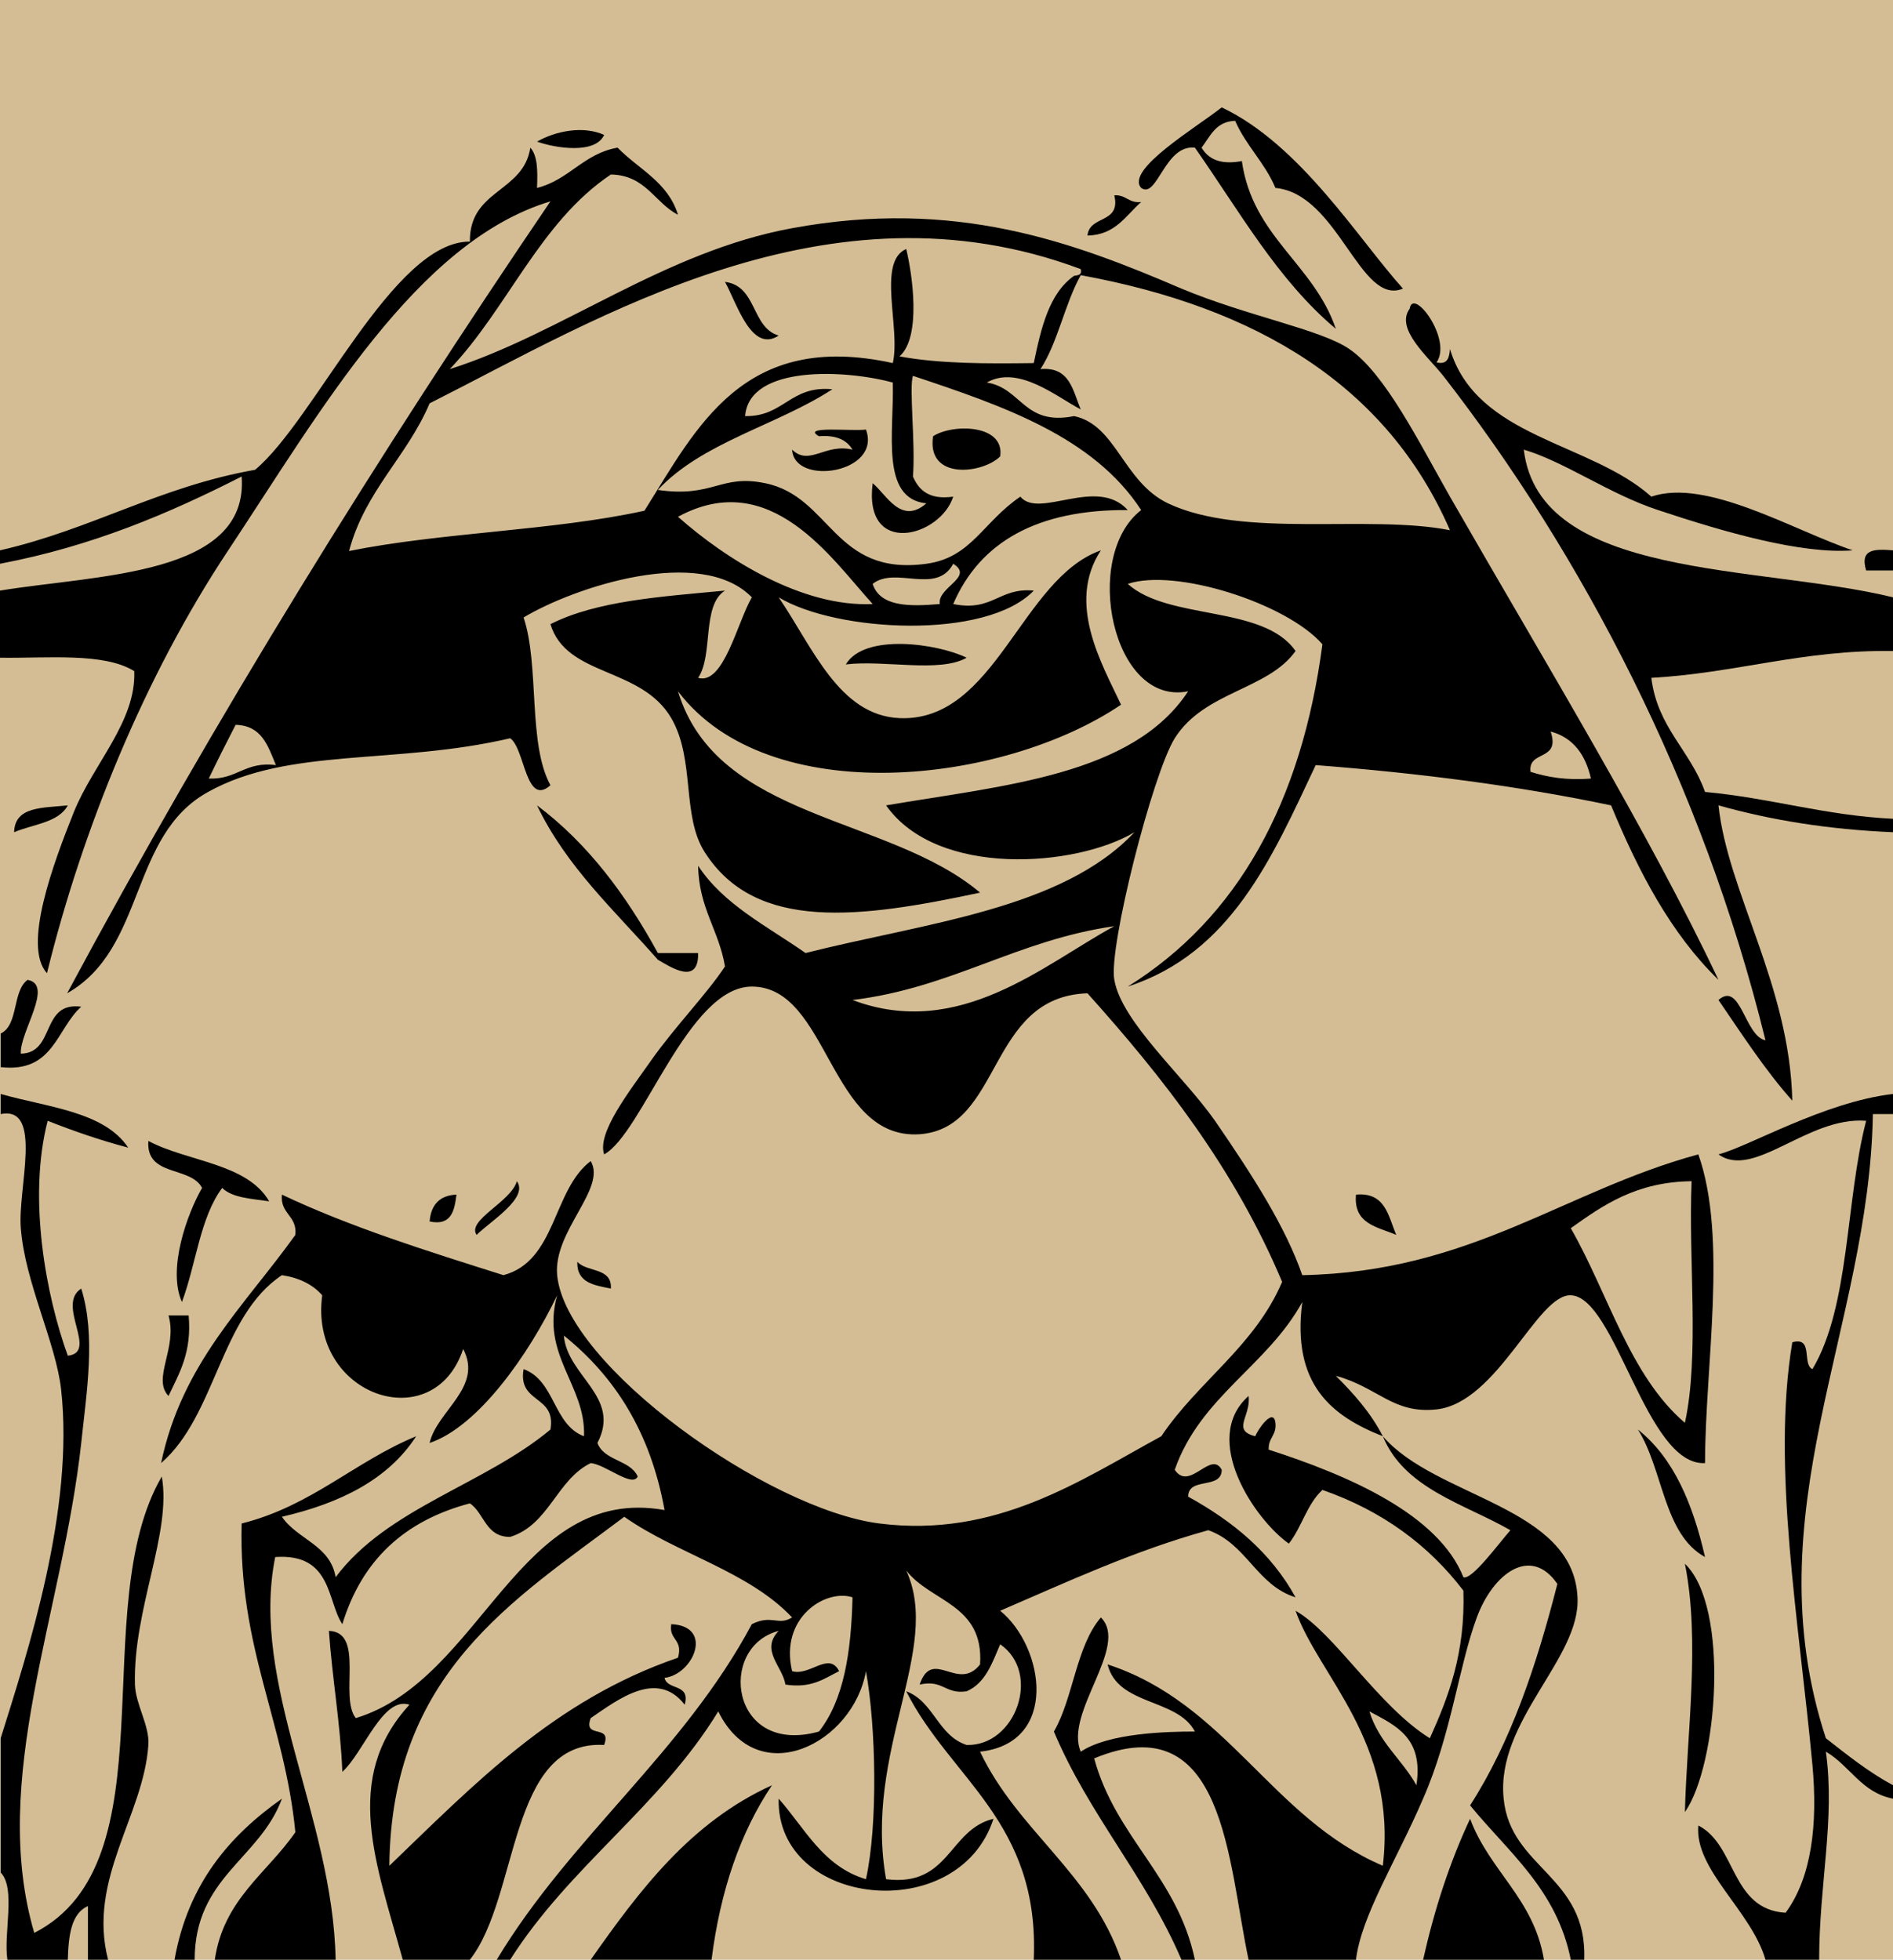 <?xml version="1.0" encoding="utf-8"?>
<!DOCTYPE svg PUBLIC "-//W3C//DTD SVG 1.1//EN" "http://www.w3.org/Graphics/SVG/1.1/DTD/svg11.dtd">
<svg version="1.1" id="Layer_1" xmlns="http://www.w3.org/2000/svg" xmlns:xlink="http://www.w3.org/1999/xlink" x="0px" y="0px"
	 width="141px" height="146px" viewBox="0 0 141 146" enable-background="new 0 0 141 146" xml:space="preserve">
<rect fill="#D4BD94" width="141" height="146"/>
<g id="XMLID_1_">
	<g>
		<path d="M141,133c0,0.35,0,0.65,0,1c-2.35-0.45-3.199-2.45-5-3.5c0.7,5.05-0.5,9.85-0.5,15.5c-1.35,0-2.648,0-4,0
			c-1.05-3.65-5.3-6.7-5-10c2.852,1.449,2.4,6.25,6.5,6.5c1.95-2.65,2.4-6.6,2-11c-1-10.7-3.05-22.25-1.5-31.5
			c1.602-0.45,0.7,1.65,1.5,2c2.801-4.7,2.45-12.551,4-18.5c-4.35-0.35-8.35,4.4-11,2.5c2.2-0.551,7.852-3.9,13-4.5c0,0.5,0,1,0,1.5
			c-0.5,0-1,0-1.5,0c-0.25,15.9-9,29.699-3.5,46.5C137.602,130.75,139.15,132,141,133z"/>
		<path d="M141,61c0,0.35,0,0.65,0,1c-4.8-0.2-9.1-0.9-13-2c0.7,6.5,5.301,13.4,5.5,22c-2.05-2.301-3.75-4.95-5.5-7.5
			c1.65-1.45,1.95,2.699,3.5,3c-4.699-19.15-13.699-36.25-24-49.5c-1.148-1.45-3.6-3.5-2.5-5c0.25-1.65,3.2,2.3,2,4
			c0.852,0.2,0.95-0.4,1-1c2,6.65,10.4,6.9,15,11c4.102-1.4,10.551,2.5,15,4c-3.8,0.3-9.55-1.35-14.5-3c-3.648-1.2-6.949-3.6-10-4.5
			c1.15,9.7,17.45,8.55,27.5,11c0,1.35,0,2.65,0,4c-6.75-0.1-11.699,1.65-18,2c0.45,3.7,2.9,5.4,4,8.5
			C131.9,59.45,135.9,60.75,141,61z"/>
		<path d="M141,41c0,0.5,0,1,0,1.5c-0.648,0-1.35,0-2,0C138.5,40.85,139.7,40.9,141,41z"/>
		<path d="M126.5,86c2.2,6.199,0.5,15.8,0.5,23c-4.398,0.25-6.648-12.4-10-12.5c-2.5-0.1-5.449,8-10,8.5
			c-3.25,0.35-4.35-1.65-7.5-2.5c1.352,1.35,2.602,2.75,3.5,4.5c-3.8-1.5-6.8-3.85-6-10c-2.6,4.75-7.6,7.05-9.5,12.5
			c1.102,1.65,2.7-1.5,3.5,0c0,1.5-2.5,0.5-2.5,2c3.352,1.85,6.15,4.15,8,7.5c-2.898-0.9-3.648-4-6.5-5c-5.6,1.55-10.5,3.85-15.5,6
			c3.301,2.699,4.4,9.85-1.5,10.5c2.801,5.9,8.301,9.05,10.5,15.5c-2.148,0-4.35,0-6.5,0c0.45-10.301-6.199-13.45-9.5-20
			c2.051,0.75,2.351,3.3,4.5,4c3.65,0.1,5.602-5.35,2.5-7.5c-0.6,1.4-1.1,2.9-2.5,3.5c-1.6,0.25-1.75-0.9-3.5-0.5
			c0.95-2.801,2.852,0.6,4.5-1.5c0.301-4.5-3.699-4.65-5.5-7c2.7,5.85-3.199,13.449-1.5,23c4.75,0.6,4.65-3.7,8-4.5
			c-2.6,8.05-16.199,6.6-16-1.5c1.95,2.199,3.301,5.05,6.5,6c0.9-4.051,0.75-11.4,0-15.5c-0.949,5.4-8.05,9-11,3
			c-4.3,7.05-11.1,11.55-15.5,18.5c-0.35,0-0.649,0-1,0c5.5-9.15,13.9-15.45,19-25c1.5-0.75,1.95,0.15,3-0.5
			c-3.25-3.45-8.6-4.75-12.5-7.5c-8.3,6.25-17.35,11.65-17.5,26c6.301-6.051,12.301-12.35,21.5-15.5c0.4-1.4-0.699-1.301-0.5-2.5
			c3.2,0.15,1.65,3.75-0.5,4c0.2,0.949,1.95,0.4,1.5,2c-2.05-2.65-4.949-0.4-7,1c-0.6,1.6,1.601,0.4,1,2c-7.149-0.4-6.3,11.3-10,16
			c-1.649,0-3.35,0-5,0c-1.949-7.1-4.55-13.5,0.5-19c-2-0.65-3.399,3.55-5,5c-0.149-3.65-0.75-6.9-1-10.5c2.7,0.1,0.75,4.9,2,6.5
			c9.4-2.85,12.101-17.45,23-15.5c-1.05-5.801-3.699-9.95-7.5-13c0.25,3.05,4.301,4.55,2.5,8c0.5,1.35,2.45,1.25,3,2.5
			c-0.399,0.85-2.399-0.9-3.5-1c-2.55,1.25-3.1,4.6-6,5.5c-1.85,0-1.899-1.75-3-2.5c-4.899,1.3-8.05,4.25-9.5,9
			c-1.149-1.7-0.75-5.301-5-5c-1.899,9.449,4.301,19.35,4.5,30c-3,0-6,0-9,0c0.65-4.5,3.9-6.45,6-9.5c-0.8-8.2-4.25-13.75-4-23
			c5.2-1.301,8.4-4.6,13-6.5c-2.1,3.25-5.699,5-10,6c1.15,1.699,3.601,2.1,4,4.5c3.851-5.15,11.101-6.9,16-11
			c0.45-2.6-2.449-1.9-2-4.5c2.351,0.85,2.2,4.15,4.5,5c0.15-3.801-3.25-6.051-2-10.5c-2.1,4.4-5.899,9.8-9.5,11
			c0.551-2.4,4-4.15,2.5-7c-2.199,6.65-11.5,3.5-10.5-4c-0.699-0.801-1.699-1.301-3-1.5c-4.6,3.05-4.899,10.449-9,14
			c1.551-7.45,6.25-11.75,10-17c0.15-1.45-1.149-1.551-1-3c5.051,2.4,10.801,4.199,16.5,6c3.95-1.051,3.65-6.35,6.5-8.5
			c1.2,2.05-2.8,5.199-2.5,8.5c0.65,6.75,15.7,17.449,24,18.5c8.7,1.1,14.95-3.2,21-6.5c2.75-4.1,6.95-6.7,9-11.5
			C91.95,87.05,86.65,80.3,81,74c-7.5,0.25-6.3,10.05-12.5,10.5c-6.75,0.449-6.75-11-12.5-11c-4.75,0-8.149,10.949-11,12.5
			c-0.55-1.6,1.851-4.65,3.5-7c1.801-2.551,4.15-4.95,5.5-7c-0.449-2.7-1.949-4.35-2-7.5c1.9,2.9,5.15,4.5,8,6.5
			c8.9-2.25,19.102-3.25,24.5-9c-4.35,2.6-14.699,3.4-18.5-2c8.852-1.5,18.4-2.25,22.5-8.5C82.852,52.65,80.551,41.45,85,38
			c-3.55-5.45-10.25-7.75-17-10c-0.3,0.85,0.2,5.1,0,7.5c0.45,1.05,1.25,1.75,3,1.5c-0.949,3-6.699,4.55-6-1c1,0.8,2.101,3.15,4,1.5
			c-3.449-0.35-2.399-5.3-2.5-9c-3.449-0.95-10.699-1.35-11,2.5c2.9,0.05,3.351-2.3,6.5-2c-4.149,2.7-9.699,3.95-13,7.5
			c4.15,0.6,4.65-1.2,8-0.5c4.9,1,5.101,6.95,12,6c3.352-0.45,4.2-3.1,7-5c1.4,1.7,5.7-1.55,8,1c-6.699-0.05-11,2.35-13,7
			c2.95,0.6,3.4-1.25,6-1c-3.55,3.7-14.699,3.1-19,0.5c2.551,3.75,4.5,8.8,9,9c7.15,0.3,9.051-10.4,15-12.5
			c-2.6,3.95,0.102,8.5,1.5,11.5c-8.8,5.95-26.25,7.9-33-1c2.9,9.6,15.7,9.25,22.5,15c-8.898,1.9-16.699,2.95-20.5-3
			c-1.75-2.7-0.699-6.9-2.5-10c-2.25-3.85-7.8-3.05-9-7c3.45-1.75,8.25-2.05,13-2.5c-1.75,1.1-0.85,4.8-2,6.5c1.9,0.55,2.9-4.1,4-6
			c-3.8-3.9-13.25-0.75-17,1.5c1.2,3.6,0.301,9.4,2,12.5c-1.85,1.65-1.899-2.75-3-3.5c-8.55,2-16.5,0.65-22.5,4
			C9.601,62.25,10.9,70.65,5,74c11.051-20.6,23.2-40.15,36-59c-9.949,3-17.1,15.6-24,26C10.75,50.4,6.101,61.9,3.5,72.5
			c-1.85-2,0.5-8.25,2-12c1.45-3.6,4.65-6.75,4.5-10.5c-2.25-1.4-6.399-0.95-10-1c0-1.65,0-3.35,0-5c7.301-1.2,18.551-1.1,18-8.5
			C12.601,38.25,6.851,40.7,0,42c0-0.35,0-0.65,0-1c6.801-1.55,11.9-4.75,19-6c4.45-3.7,10.301-17.05,16-17c-0.05-3.9,4-3.65,4.5-7
			c0.551,0.6,0.551,1.75,0.5,3c2.4-0.6,3.45-2.55,6-3c1.551,1.6,3.75,2.55,4.5,5c-1.75-0.9-2.399-2.95-5-3
			c-5.3,3.55-7.699,10-12,14.5C41.851,24.85,49.45,18.75,59,17c12.2-2.25,20.95,1.05,29,4.5c4.9,2.05,10.4,3.05,12.5,4.5
			c2.65,1.8,5.2,6.95,7.5,11c7.2,12.55,14.75,24.9,20,36c-3.55-3.45-5.949-8.05-8-13c-6.898-1.45-14.25-2.4-22-3
			c-3.25,6.9-6.3,14-14,16.5c8.2-5.1,12.95-13.75,14.5-25.5c-2.648-3.05-10.949-5.7-14.5-4.5c3.051,2.75,10.102,1.55,12.5,5
			c-2.05,2.9-6.8,3-9,6.5c-1.648,2.65-4.949,15.6-4.5,18c0.551,3.15,5.15,7.15,7.5,10.5c2.852,4.15,5.25,7.9,6.5,11.5
			C109.602,94.75,116.4,88.75,126.5,86z M125.5,106c1.102-5.051,0.25-12.1,0.5-18c-4.1,0.05-6.55,1.75-9,3.5
			C119.801,96.4,121.4,102.5,125.5,106z M114,57.5c1.25,0.4,2.7,0.65,4.5,0.5c-0.398-1.75-1.3-3.05-3-3.5
			C116.25,56.75,113.801,55.85,114,57.5z M87,37.5c5.602,2.65,14.9,0.8,21,2c-4.699-10.8-14.398-16.6-27.5-19
			c-1.199,2.15-1.699,5-3,7c2.2-0.2,2.4,1.6,3,3c-1.75-0.9-4.648-3.35-7-2c2.602,0.4,2.75,3.25,6.5,2.5
			C83.15,31.65,83.65,35.9,87,37.5z M80,20.55c0.301-0.05,0.602-0.05,0.5-0.5c-18.8-7.05-36,3.7-48.5,10c-1.699,4-4.8,6.5-6,11
			c6.95-1.399,15.15-1.5,22-3c3.9-6.2,7.351-13.45,18.5-11c0.601-2.6-1.199-7.55,1-8.5c0.45,1.851,1.15,6.55-0.5,8
			c2.95,0.55,6.45,0.55,10,0.5C77.551,24.4,78.15,21.85,80,20.55z M83,69c-7.3,1.05-12.1,4.6-19.5,5.5C71.45,77.5,77.75,71.85,83,69
			z M70,45c-0.199-1.25,2.602-2,1-3c-1.25,2.35-4.3,0.15-6,1.5C65.551,45.2,67.7,45.2,70,45z M50.5,38.5
			c3.551,3.15,9.25,6.75,14.5,6.5C61.95,41.65,57.4,34.75,50.5,38.5z M61,129c1.851-2.35,2.4-5.9,2.5-10c-2-0.65-5.449,1.5-4.5,5.5
			c1.301,0.4,2.75-1.5,3.5,0c-1.1,0.55-2.05,1.3-4,1c-0.199-1.35-1.899-2.551-0.5-4C53.4,122.699,54.4,130.85,61,129z M15.551,58
			c2.1,0.1,2.699-1.3,5-1c-0.601-1.45-1.051-2.95-3-3C16.851,55.35,16.2,56.65,15.551,58z"/>
		<path d="M125.5,116.5c3.352,3.199,2.45,15,0,18.5C125.65,129.05,126.65,122.25,125.5,116.5z"/>
		<path d="M122,106.5c2.7,2.15,4.102,5.6,5,9.5C123.9,114.3,123.9,109.5,122,106.5z"/>
		<path d="M112,134c0.5,5.199,6.25,5.75,6,12c-0.35,0-0.648,0-1,0c-1.05-5.25-4.648-8-7.5-11.5c3-4.65,4.95-10.4,6.5-16.5
			c-2-2.9-4.8-0.75-6,2.5c-1.35,3.65-1.898,8.699-4,13.5c-2,4.65-4.6,8.699-5,12c-2.648,0-5.35,0-8,0
			c-1.55-7.25-1.75-19.051-11.5-15c1.602,5.9,6.2,8.8,7.5,15c-0.35,0-0.648,0-1,0c-2.648-6.2-6.898-10.801-9.5-17
			c1.45-2.5,1.65-6.35,3.5-8.5c2.15,2.15-2.75,7.1-1.5,10c2.102-1.4,6.45-1.5,8.5-1.5c-1.3-2.5-5.75-1.9-6.5-5
			c8.9,2.9,12.2,11.449,20.5,15c1.102-9.25-4.8-14.15-6.5-19c2.9,1.65,6.15,7.1,10,9.5c1.4-3.1,2.65-6.35,2.5-11
			c-2.6-3.4-6.05-5.95-10.5-7.5c-1.148,1.05-1.55,2.8-2.5,4c-2.55-1.801-6.6-7.801-3-11c0.2,1.5-1.3,2.55,0.5,3
			c0.15-0.45,1.352-2.2,1.5-1c0.102,0.949-0.55,1.1-0.5,2c6.051,1.949,12.65,4.85,14.5,9.5c0.602,0.25,2.551-2.4,3.5-3.5
			c-3.5-2-7.898-3.1-9.5-7c3.95,4.6,14.2,5.199,14.5,12C117.75,123.55,111.4,128.199,112,134z M105.5,133
			c0.551-3.551-1.55-4.45-3.5-5.5C102.7,129.8,104.45,131.1,105.5,133z"/>
		<path d="M115,146c-3,0-6,0-9,0c0.852-3.801,2-7.301,3.5-10.5C110.95,139.4,114.25,141.449,115,146z"/>
		<path d="M104.5,21.5c-3.199,1.35-4.8-7.05-9.5-7.5c-0.8-1.9-2.199-3.15-3-5c-1.449,0.05-1.85,1.15-2.5,2c0.5,0.85,1.4,1.3,3,1
			c0.801,5.65,5.352,7.65,7,12.5C95.15,20.85,92.301,15.7,89,11c-2.25-0.25-2.8,3.85-4,3c-1.199-1.35,4.102-4.5,6-6
			C96.9,10.8,101.2,17.85,104.5,21.5z"/>
		<path d="M101,89c2.2-0.2,2.4,1.6,3,3C102.602,91.4,100.801,91.199,101,89z"/>
		<path d="M83,14.55c0.9-0.05,1.051,0.601,2,0.5c-1.148,1-1.898,2.45-4,2.5C81.15,16,83.5,16.7,83,14.55z"/>
		<path d="M69.5,32.5c1.45-0.95,5.352-0.9,5,1.5C73.2,35.3,69,35.8,69.5,32.5z"/>
		<path d="M72,49c-2,1.15-6.148,0.15-9,0.5C64.4,47.15,69.851,47.95,72,49z"/>
		<path d="M64.5,32c1.2,3.25-5.35,4.25-5.5,1.5c1.301,1.25,2.45-0.5,4.5,0c-0.449-0.75-1.25-1.1-2.5-1
			C59.601,31.7,63.551,32.15,64.5,32z"/>
		<path d="M58,25c-2.05,1.35-3.149-2.5-4-4C56.4,21.3,55.95,24.4,58,25z"/>
		<path d="M57.5,133c-2.35,3.5-3.85,7.85-4.5,13c-3,0-6,0-9,0C47.65,140.8,51.45,135.75,57.5,133z"/>
		<path d="M52,71c0.051,2.449-2.05,1.05-3,0.5c-3.199-3.65-6.8-6.9-9-11.5c3.801,2.85,6.65,6.7,9,11C50,71,51,71,52,71z"/>
		<path d="M43,94c0.7,0.8,2.601,0.4,2.5,2C44.301,95.75,42.95,95.6,43,94z"/>
		<path d="M40,10.55c1.4-0.8,3.45-1.2,5-0.5C44.351,11.5,41.4,11.05,40,10.55z"/>
		<path d="M38.5,88c0.9,1.25-2,3-3,4C34.75,90.9,38.051,89.55,38.5,88z"/>
		<path d="M34,89c-0.149,1.15-0.35,2.35-2,2C32.101,89.75,32.75,89.05,34,89z"/>
		<path d="M20.051,89.5c-1.301-0.2-2.75-0.25-3.5-1c-1.65,2.199-1.95,5.699-3,8.5c-1.101-2.45,0.399-6.6,1.5-8.5
			c-0.851-1.65-4.2-0.801-4-3.5C13.95,86.55,18.4,86.65,20.051,89.5z"/>
		<path d="M21,134c-1.649,4.5-6.5,5.85-6.5,12c-0.5,0-1,0-1.5,0C14,140.35,17.101,136.75,21,134z"/>
		<path d="M14.051,98c0.25,2.75-0.7,4.3-1.5,6c-1.25-1.301,0.699-3.6,0-6C13.051,98,13.551,98,14.051,98z"/>
		<path d="M12.051,110c0.75,4.199-2.15,9.9-2,15.5c0.05,1.5,1.1,3.05,1,4.5c-0.351,5.25-4.551,10-3,16c-0.5,0-1,0-1.5,0
			c0-1.35,0-2.65,0-4c-1.25,0.55-1.45,2.199-1.5,4c-1.5,0-3,0-4.5,0c-0.301-2,0.649-5.301-0.501-6.5c0-3.35,0-6.65,0-10
			c2.001-6.4,5.501-17,4.501-26c-0.4-3.5-2.7-8-3-12C1.301,88.6,3.25,82.35,0.05,83c0-0.5,0-1,0-1.5c3.501,1,7.7,1.3,9.501,4
			c-2.101-0.551-4.101-1.25-6-2c-1.5,5.8-0.101,13.1,1.5,17.5c2.3-0.25-0.9-3.801,1-5c1.1,3.5,0.399,7.699,0,11.5
			c-1.4,12.75-6.851,25.05-3.5,36.5C12.851,138.75,6.351,119.8,12.051,110z"/>
		<path d="M1.551,78.5c2.6-0.051,1.449-3.9,4.5-3.5C4.2,76.65,4,79.949,0.05,79.5c0-0.85,0-1.65,0-2.5c1.35-0.65,0.85-3.15,2.001-4
			C4.051,73.35,1.45,76.9,1.551,78.5z"/>
		<path d="M5.051,60c-0.7,1.3-2.601,1.4-4,2C1.101,60.05,3.2,60.2,5.051,60z"/>
	</g>
</g>
</svg>
